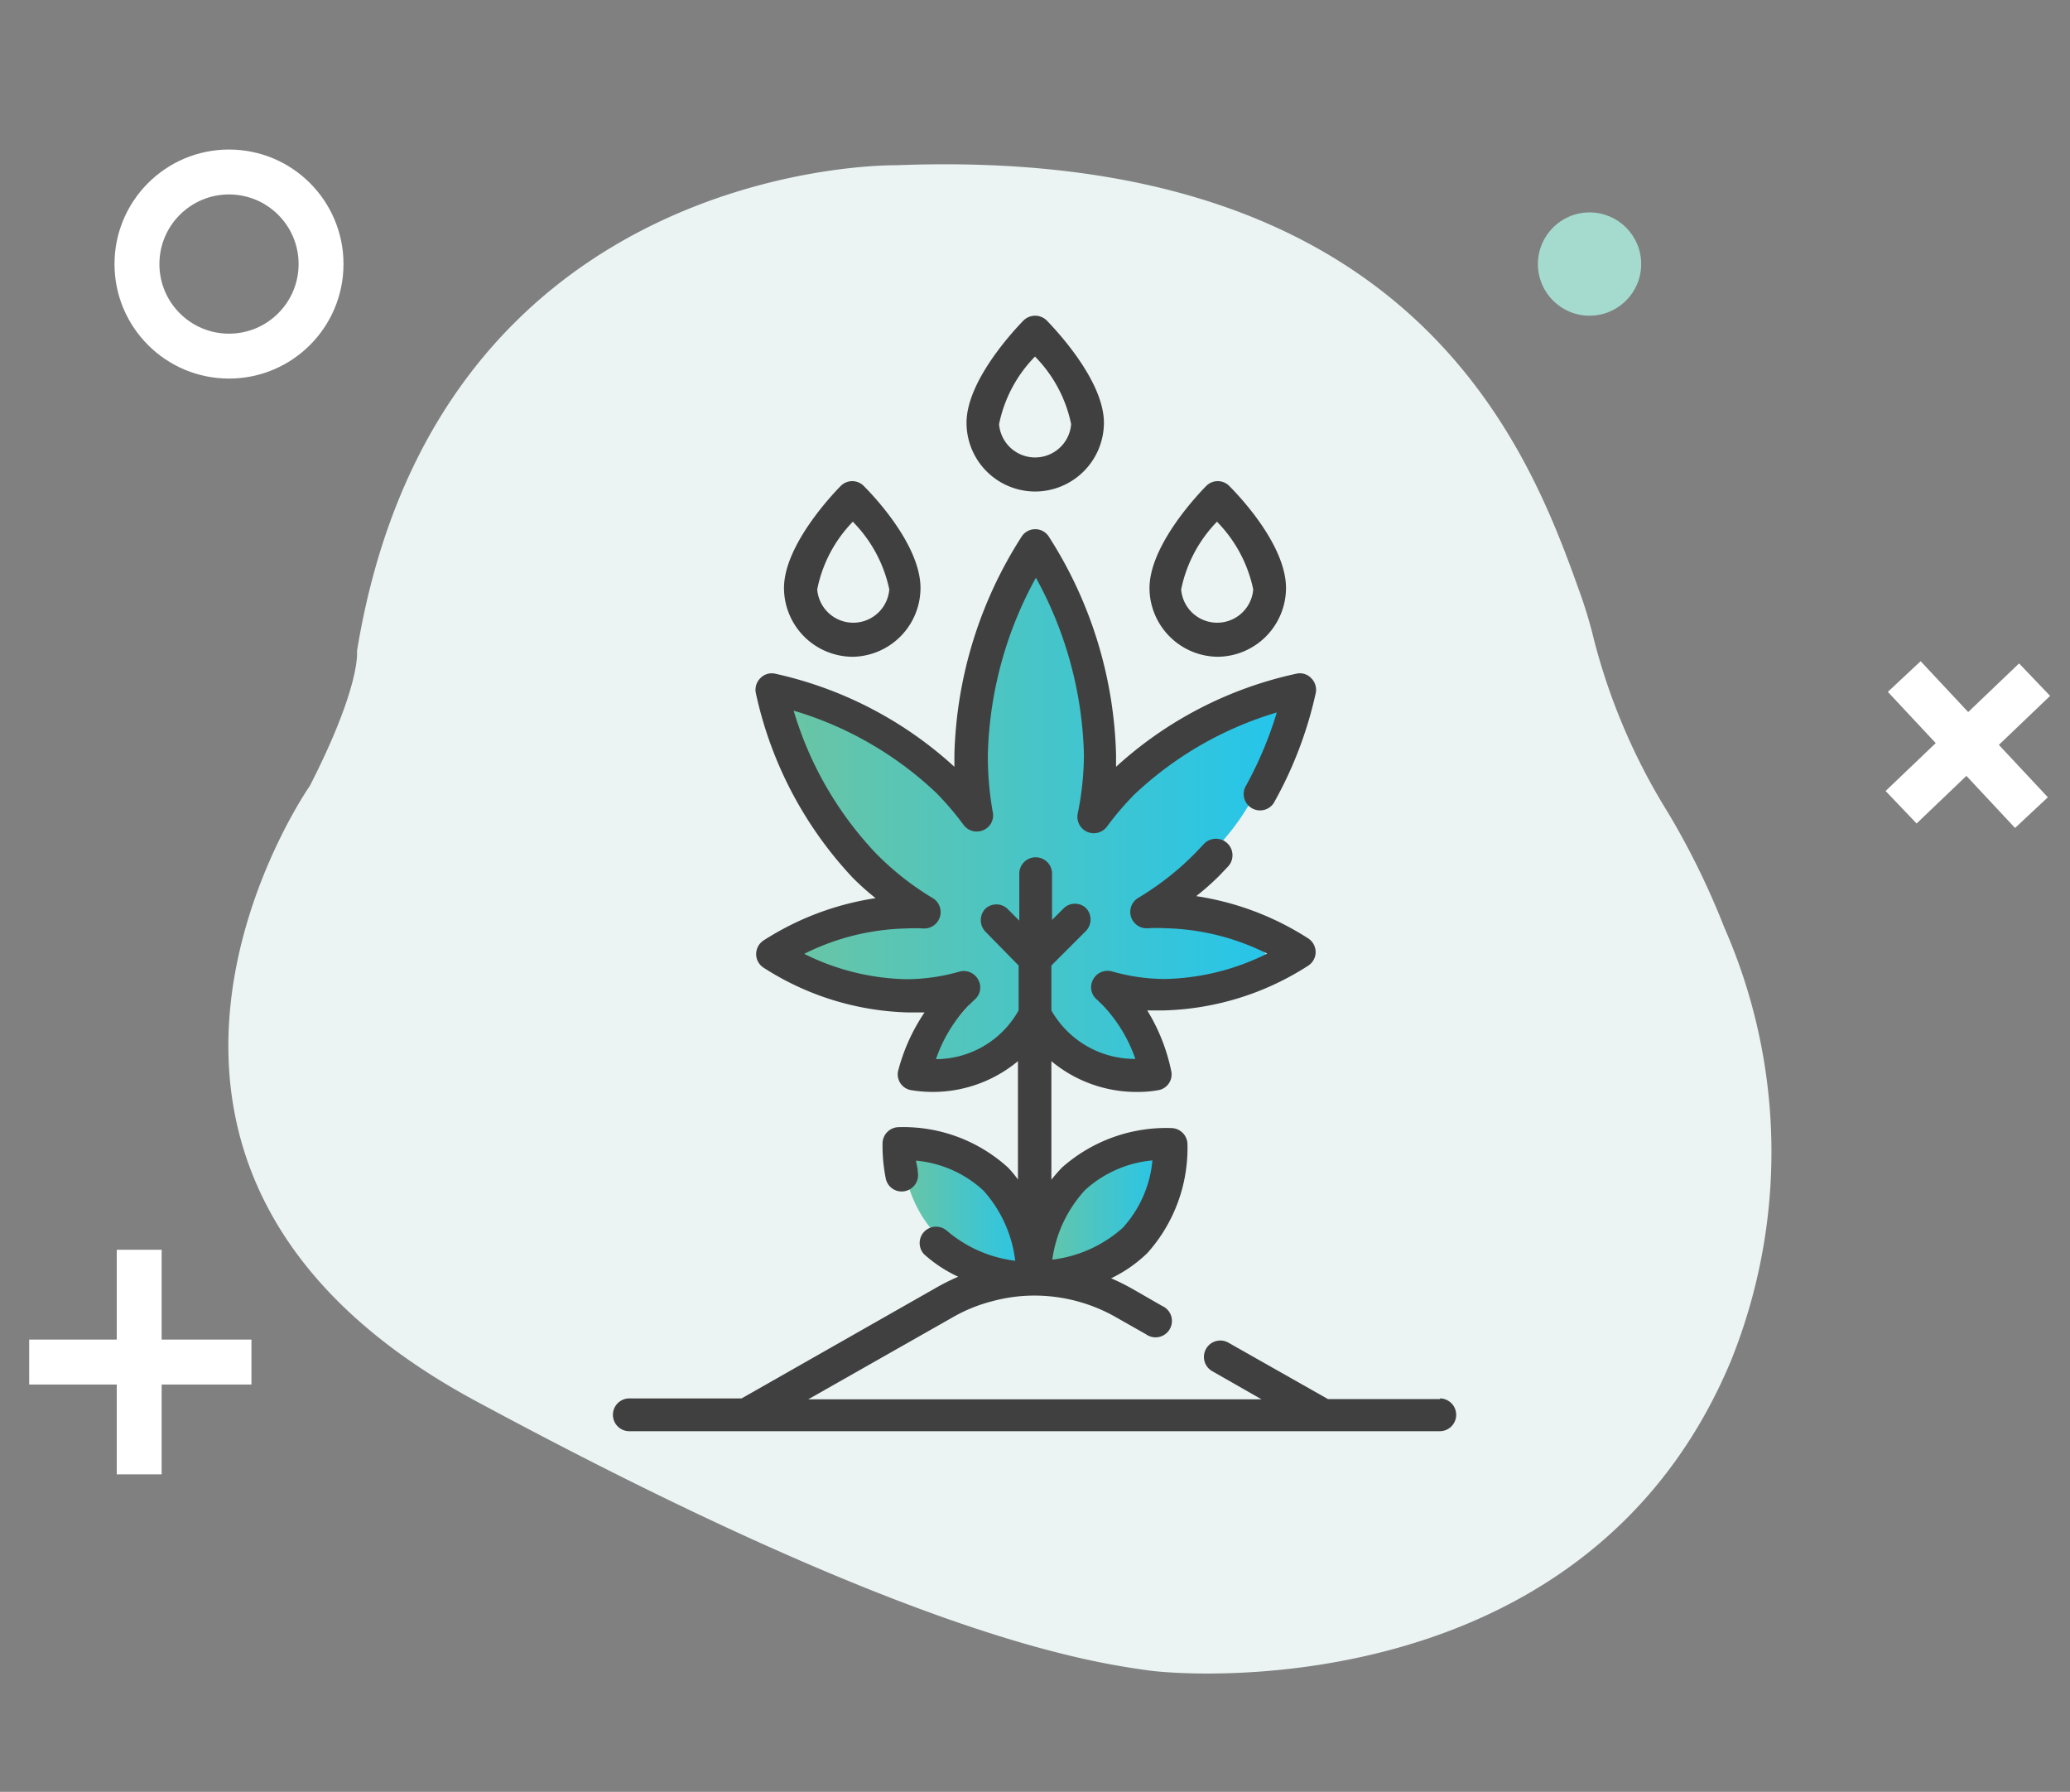 <svg id="Layer_1" data-name="Layer 1" xmlns="http://www.w3.org/2000/svg" xmlns:xlink="http://www.w3.org/1999/xlink" viewBox="0 0 92.2 79.8"><rect x="0" y="0" width="92.2" height="79.8" fill="#808080" stroke="none"/><defs><style>.cls-1{fill:#ebf4f3;}.cls-2{fill:none;stroke:#fff;stroke-linecap:square;stroke-linejoin:bevel;stroke-width:2px;}.cls-3{fill:#a5dbce;}.cls-4{fill:url(#linear-gradient);}.cls-5{fill:url(#linear-gradient-2);}.cls-6{fill:url(#linear-gradient-3);}.cls-7{fill:#404040;}</style><linearGradient id="linear-gradient" x1="34.77" y1="36.27" x2="57.28" y2="36.27" gradientUnits="userSpaceOnUse"><stop offset="0" stop-color="#6bc5a3"/><stop offset="1" stop-color="#24c5ec"/></linearGradient><linearGradient id="linear-gradient-2" x1="46.11" y1="53.89" x2="51.97" y2="53.89" xlink:href="#linear-gradient"/><linearGradient id="linear-gradient-3" x1="40.12" y1="53.87" x2="46.11" y2="53.87" xlink:href="#linear-gradient"/></defs><path class="cls-1" d="M39.9,7.36S19.5,7,15.9,29c0,0,.2,1.5-2.1,6,0,0-11.9,17,7.4,27.4s27.1,11.6,30,12c2.3.3,19.6,1.3,25.9-13.8a24.86,24.86,0,0,0-.3-19.3,34.55,34.55,0,0,0-2.5-5.1,27.57,27.57,0,0,1-3.3-7.7,20.16,20.16,0,0,0-.7-2.3C68,19.76,62.8,6.46,39.9,7.36Z"/><circle class="cls-2" cx="10.2" cy="11.76" r="4.1"/><circle class="cls-3" cx="70.8" cy="11.76" r="2.3"/><line class="cls-2" x1="85.4" y1="35.26" x2="89.9" y2="30.96"/><line class="cls-2" x1="85.5" y1="30.86" x2="89.8" y2="35.46"/><line class="cls-2" x1="2.3" y1="60.66" x2="10.2" y2="60.66"/><line class="cls-2" x1="6.2" y1="56.66" x2="6.2" y2="64.66"/><path class="cls-4" d="M43.52,36.29s-1.25-8.35,2.59-11.53a20.6,20.6,0,0,1,2.42,11.53s4.09-4.67,8.75-5.33c0,0-.56,6.86-6.63,9.07a8.52,8.52,0,0,1,5.73,2.45s-1.27,2.58-6.92.79c0,0,1.26,2.88,1.7,4.08,0,0-2,1.3-4.25-1.29,0,0-5,2.22-5.87,1.62a16.22,16.22,0,0,1,2.11-2.91s-7.37-.36-8.23-2.12l4.67-2.75s-5.8-6.54-4.67-8.94C34.92,31,41.67,33.67,43.52,36.29Z"/><path class="cls-5" d="M46.11,56.66A5.89,5.89,0,0,1,52,51.07S52.43,57.35,46.11,56.66Z"/><path class="cls-6" d="M40.12,51.07a6,6,0,0,1,6,5.59S40.67,57.1,40.12,51.07Z"/><path class="cls-7" d="M64.15,62.31h-5L54.72,59.8a.73.73,0,0,0-1,.27.73.73,0,0,0,.28,1l2.19,1.25H36l6.43-3.65a7,7,0,0,1,1.77-.72,7.18,7.18,0,0,1,1.9-.25,7.35,7.35,0,0,1,3.67,1l1.27.72a.73.73,0,1,0,.72-1.26l-1.27-.73a9.78,9.78,0,0,0-1-.5,6.09,6.09,0,0,0,1.62-1.13,7,7,0,0,0,1.78-4.87.73.73,0,0,0-.69-.69A7,7,0,0,0,47.3,52c-.17.18-.33.36-.47.54V47.26a5.92,5.92,0,0,0,3.84,1.37,5,5,0,0,0,.93-.08.71.71,0,0,0,.57-.84A8.38,8.38,0,0,0,51.1,45q.38,0,.75,0a12.46,12.46,0,0,0,6.43-2,.72.72,0,0,0,.32-.6.73.73,0,0,0-.32-.6,12.71,12.71,0,0,0-5-1.89,11.8,11.8,0,0,0,1-.88l.42-.44a.73.73,0,0,0-1.08-1l-.37.39a12.59,12.59,0,0,1-2.54,2,.73.73,0,0,0,.43,1.36,6.62,6.62,0,0,1,.77,0,10.64,10.64,0,0,1,4.53,1.13,10.64,10.64,0,0,1-4.53,1.13,8.63,8.63,0,0,1-2.39-.34.73.73,0,0,0-.83.36.71.71,0,0,0,.16.89l.26.25a6.58,6.58,0,0,1,1.46,2.4A4.27,4.27,0,0,1,46.83,45V43l1.55-1.55a.74.74,0,0,0,0-1,.72.72,0,0,0-1,0l-.52.52V38.91a.73.73,0,0,0-1.46,0V41l-.52-.52a.72.72,0,0,0-1,0,.74.74,0,0,0,0,1L45.37,43v2a4.23,4.23,0,0,1-3.68,2.17,6.46,6.46,0,0,1,1.46-2.4l.26-.25a.71.71,0,0,0,.16-.89.73.73,0,0,0-.83-.36,8.61,8.61,0,0,1-2.38.34,10.64,10.64,0,0,1-4.54-1.13,10.64,10.64,0,0,1,4.54-1.13,6.56,6.56,0,0,1,.76,0A.73.73,0,0,0,41.55,40a12.59,12.59,0,0,1-2.54-2,15.72,15.72,0,0,1-3.66-6.35,15.72,15.72,0,0,1,6.35,3.66,13.11,13.11,0,0,1,1.22,1.43.73.73,0,0,0,.88.23.71.71,0,0,0,.42-.8A14.14,14.14,0,0,1,44,33.61a17.19,17.19,0,0,1,2.14-7.88,17.19,17.19,0,0,1,2.14,7.88A13.34,13.34,0,0,1,48,36.25a.73.73,0,0,0,1.3.57,13.11,13.11,0,0,1,1.22-1.43,15.78,15.78,0,0,1,6.35-3.66,16.84,16.84,0,0,1-1.41,3.33.73.73,0,0,0,1.27.71,17.7,17.7,0,0,0,1.88-4.93.73.73,0,0,0-.21-.64.69.69,0,0,0-.64-.2,17.33,17.33,0,0,0-8.05,4.15c0-.18,0-.36,0-.54a18.86,18.86,0,0,0-3-9.72.72.72,0,0,0-1.2,0,18.86,18.86,0,0,0-3,9.72c0,.18,0,.36,0,.54a17.33,17.33,0,0,0-8-4.15.7.7,0,0,0-.64.2.73.73,0,0,0-.21.64A17.35,17.35,0,0,0,38,39.11,11.8,11.8,0,0,0,39,40a12.71,12.71,0,0,0-5,1.89.73.73,0,0,0-.32.6.72.72,0,0,0,.32.6,12.48,12.48,0,0,0,6.44,2l.74,0A8.38,8.38,0,0,0,40,47.71a.71.71,0,0,0,.58.84,5.93,5.93,0,0,0,4.76-1.29v5.27A4.78,4.78,0,0,0,44.9,52,6.93,6.93,0,0,0,40,50.2a.73.73,0,0,0-.69.69,7.44,7.44,0,0,0,.14,1.58.72.72,0,0,0,.85.58.73.73,0,0,0,.58-.85c0-.18-.06-.35-.08-.51a5.1,5.1,0,0,1,3,1.33,5.68,5.68,0,0,1,1.42,3.13,5.77,5.77,0,0,1-3.06-1.35.73.73,0,0,0-1,1.06,6.09,6.09,0,0,0,1.52,1,9.78,9.78,0,0,0-1,.5l-8.65,4.92h-5a.73.73,0,0,0,0,1.46h36.1a.73.73,0,0,0,0-1.46ZM48.33,53a5.14,5.14,0,0,1,3-1.32,5.14,5.14,0,0,1-1.32,3,5.73,5.73,0,0,1-3.14,1.42A5.73,5.73,0,0,1,48.33,53Z"/><path class="cls-7" d="M46.11,21.89a3.07,3.07,0,0,0,3.06-3.06c0-1.94-2.29-4.29-2.55-4.56a.74.74,0,0,0-.51-.21.76.76,0,0,0-.52.21c-.26.27-2.54,2.62-2.54,4.56A3.06,3.06,0,0,0,46.11,21.89Zm0-6a6,6,0,0,1,1.6,3,1.61,1.61,0,0,1-3.21,0A6,6,0,0,1,46.11,15.87Z"/><path class="cls-7" d="M54.22,29.25a3.07,3.07,0,0,0,3.06-3.06c0-2-2.28-4.3-2.54-4.56a.72.72,0,0,0-1,0c-.26.26-2.54,2.61-2.54,4.56a3.07,3.07,0,0,0,3.06,3.06Zm0-6a6.06,6.06,0,0,1,1.6,3,1.61,1.61,0,0,1-3.21,0A6.06,6.06,0,0,1,54.22,23.22Z"/><path class="cls-7" d="M38,29.25A3.07,3.07,0,0,0,41,26.19c0-2-2.28-4.3-2.54-4.56a.72.72,0,0,0-1,0c-.26.26-2.54,2.61-2.54,4.56A3.07,3.07,0,0,0,38,29.25Zm0-6a6.06,6.06,0,0,1,1.61,3,1.61,1.61,0,0,1-3.21,0A6,6,0,0,1,38,23.22Z"/></svg>